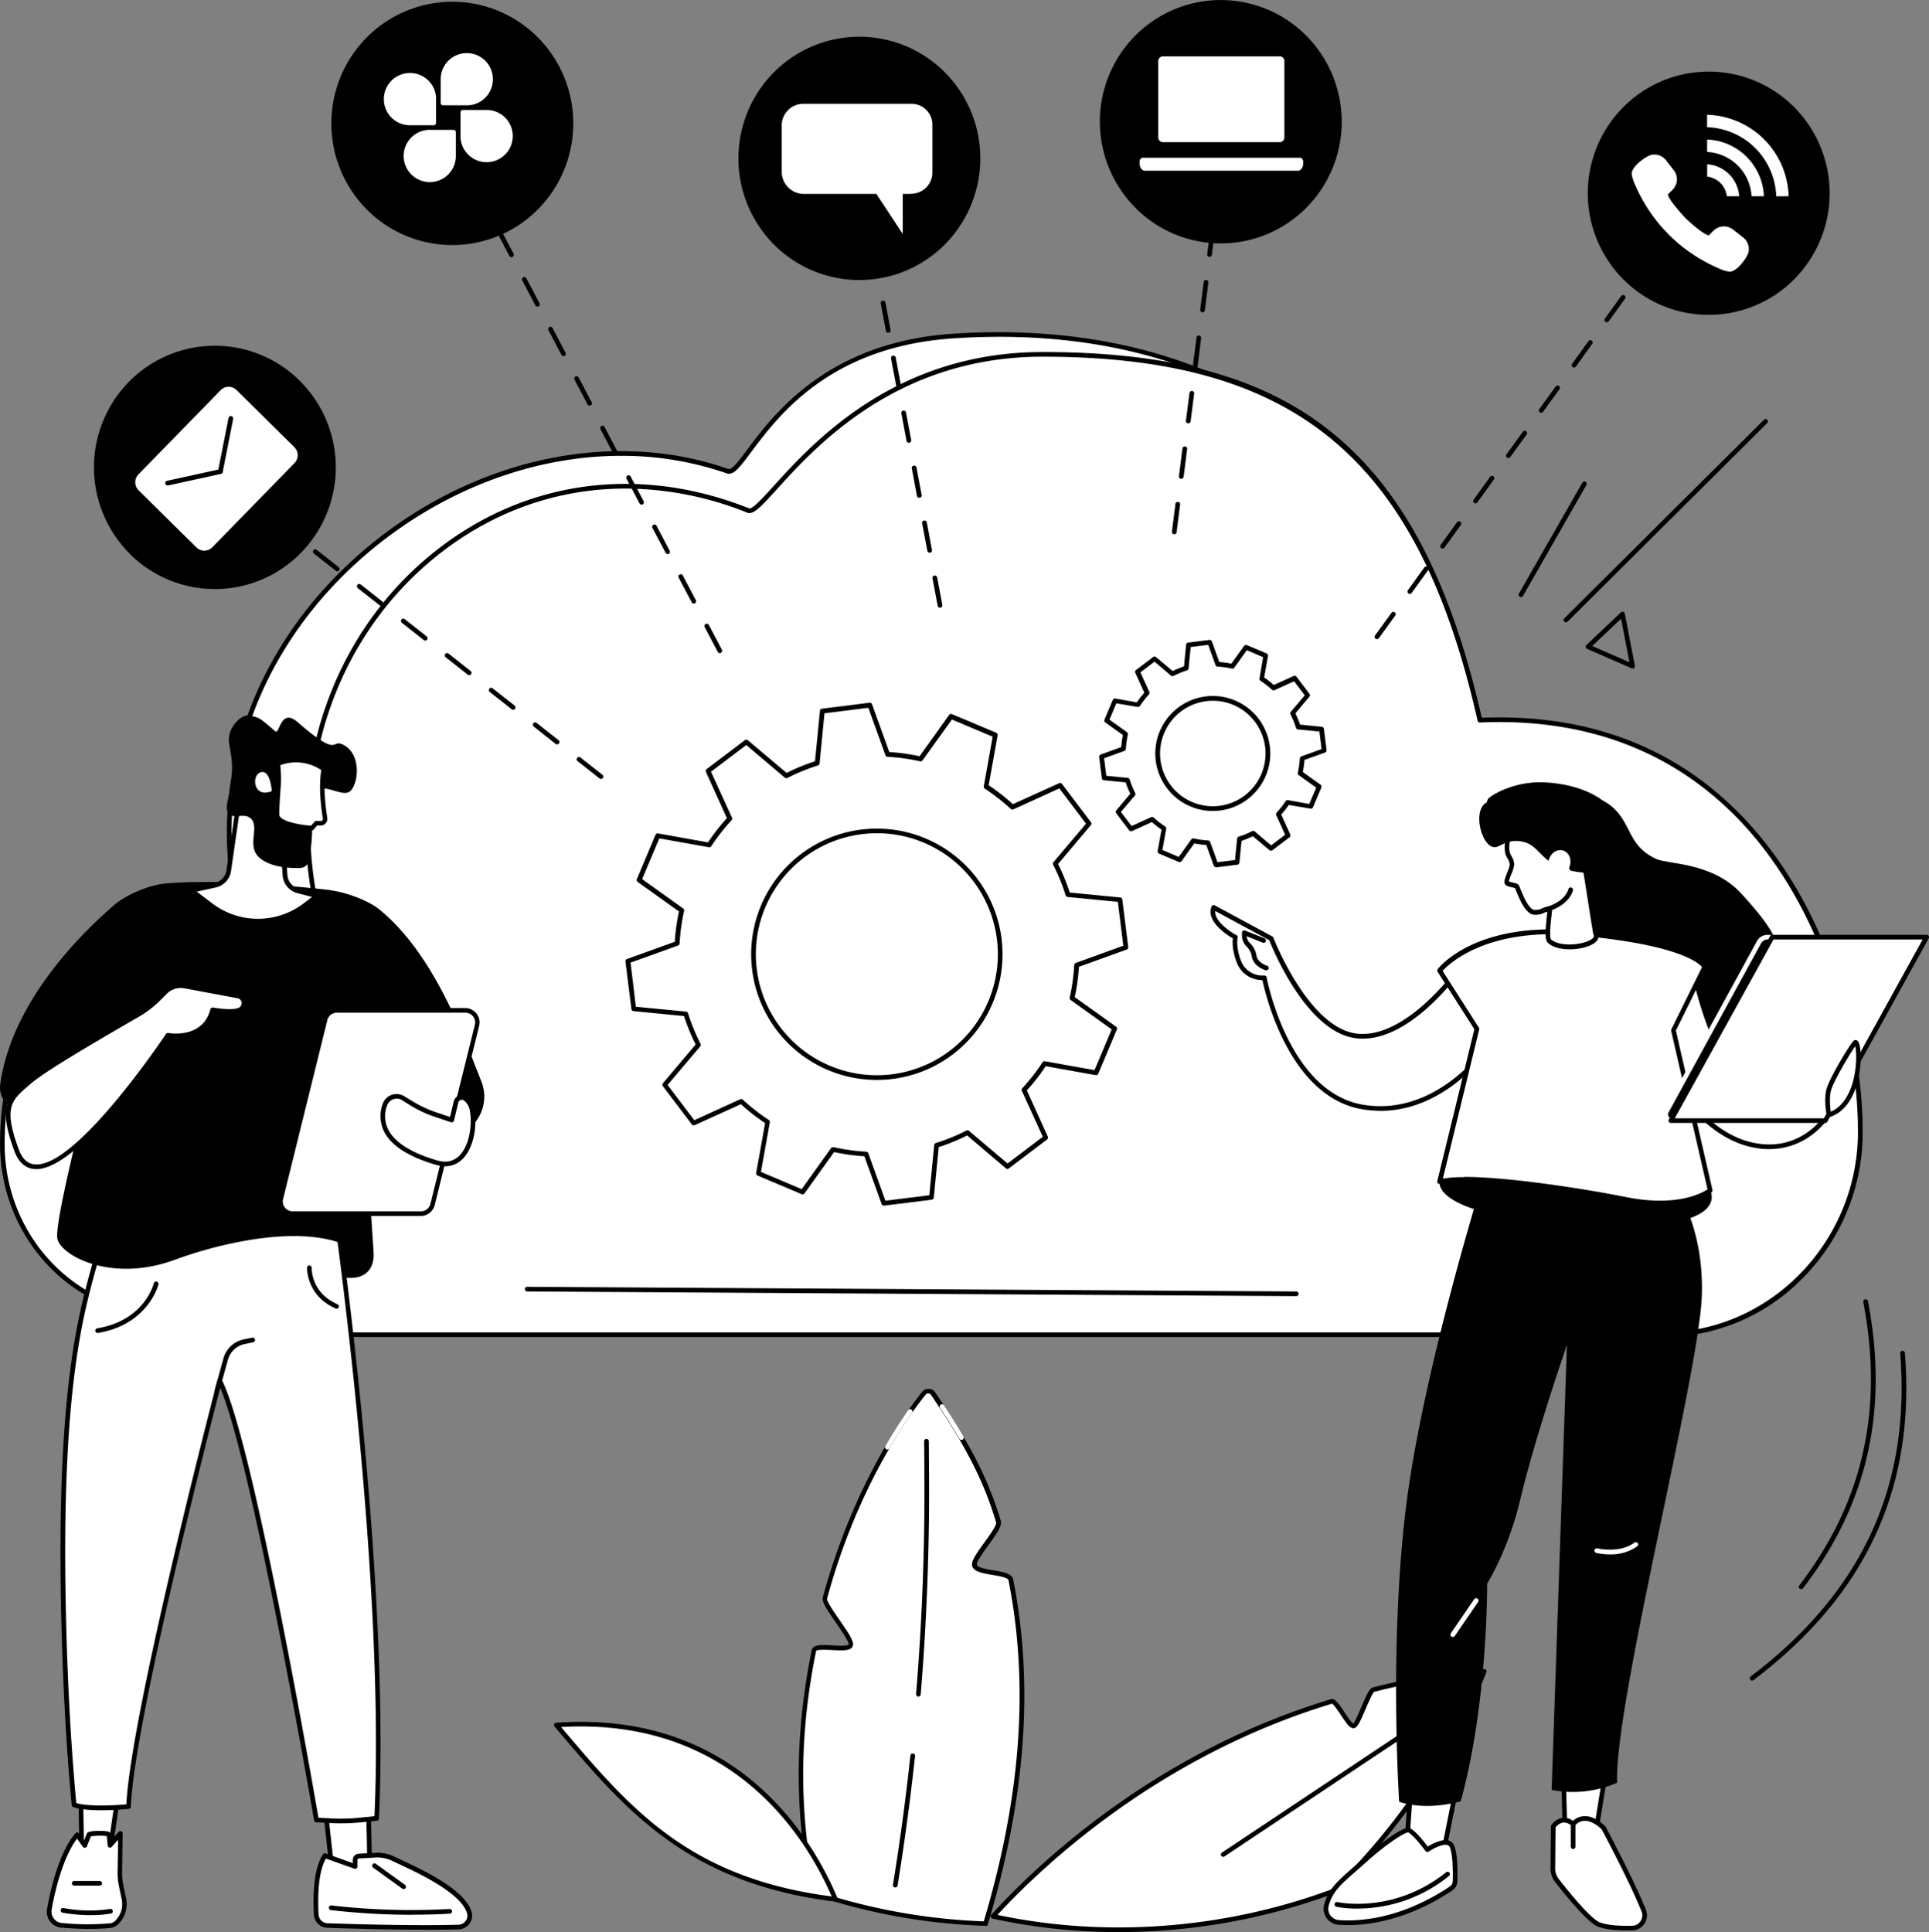 <svg xmlns="http://www.w3.org/2000/svg" xmlns:xlink="http://www.w3.org/1999/xlink" viewBox="0 0 827.72 829.08"><rect x="0" y="0" width="827.72" height="829.08" fill="#808080" stroke="none"/><defs><style>.cls-1{fill:none;}.cls-2{clip-path:url(#clip-path);}.cls-3{fill:#fff;}</style><clipPath id="clip-path" transform="translate(0 0)"><rect class="cls-1" width="827.72" height="829.08"/></clipPath></defs><g id="レイヤー_2" data-name="レイヤー 2"><g id="レイヤー_1-2" data-name="レイヤー 1"><g class="cls-2"><path class="cls-3" d="M780.18,474c0-62.86-26.64-156.46-155-150.77,7.23-79.61-63-189-216-179-73.85,4.82-89,60.8-97,58-103-36-231,61-212,178C43,386.29,1,429,1,490.6v.83c.27,40.29,31.75,72.68,70.17,72.68H693.82c46.42,0,85.14-38.46,86.33-87.13,0-1,0-2,0-3" transform="translate(0 0)"/><path d="M693.82,565.11H71.19c-39,0-70.9-33.05-71.17-73.67v-.84c0-59.9,39.76-104.5,99-111.29C90.87,326.44,112.6,272.6,157.32,235.1c45.75-38.35,105.23-51.33,155.22-33.86,1.51.53,4.6-3.6,8.17-8.38,11.17-15,34.43-46.14,88.44-49.67,36.73-2.4,70.56,1.95,100.58,12.93a184.28,184.28,0,0,1,69.38,44.38c33.07,33.92,50.66,79.31,47.2,121.64,48-1.91,85.75,10,112.24,35.3,37.09,35.49,42.63,88.23,42.63,116.52,0,1,0,2,0,3a91.28,91.28,0,0,1-26.49,62.5,85.44,85.44,0,0,1-60.84,25.61M266.55,195.6c-37.34,0-76,14.26-107.94,41C114.14,273.93,92.68,327.53,101.2,380a1,1,0,0,1-.19.77,1,1,0,0,1-.69.38C41.52,387.45,2,431.42,2,490.6v.82c.26,39.53,31.29,71.69,69.17,71.69H693.82c45.89,0,84.17-38.65,85.33-86.16,0-1,0-2,0-3,0-28-5.46-80.1-42-115.08-26.28-25.14-63.93-36.82-111.9-34.69a1,1,0,0,1-.77-.31,1,1,0,0,1-.27-.78C628,281,610.64,235.7,577.67,201.89c-28.31-29-80.51-62.45-168.39-56.7-53.09,3.47-75.13,33-87,48.86-4.86,6.51-7.53,10.1-10.43,9.08a137.32,137.32,0,0,0-45.33-7.53" transform="translate(0 0)"/><path class="cls-3" d="M798.25,484.9c0-61.24-37.57-181.41-163.22-175.87-27.28-120.75-84.94-157-187.58-157-85,0-118.68,70.07-126.4,67-107.84-42.87-207.84,54.13-185.93,166.69-56,5.94-99.76,55.32-99.76,115.37v.81c.26,39.25,31.09,70.81,68.7,70.81H713.69c45.46,0,83.37-37.47,84.53-84.89,0-1,0-2,0-3" transform="translate(0 0)"/><path d="M713.69,573.74H104.06c-38.17,0-69.44-32.21-69.7-71.81v-.81a119.56,119.56,0,0,1,29.11-78.63,110.36,110.36,0,0,1,70.46-37.62C123.45,329,142.69,273,184.32,238.51c38.79-32.17,88.77-39.6,137.1-20.38,1.36.54,5.87-4.42,10.63-9.67,16.91-18.63,52.09-57.4,115.4-57.4,54.75,0,93.73,10.62,122.67,33.42,31.23,24.6,52.12,63.86,65.7,123.52,43.14-1.72,79.34,11.12,107.61,38.18C762,363.92,777,388.08,786.83,416c7.9,22.42,12.42,47.52,12.42,68.86q0,1.49,0,3a88.71,88.71,0,0,1-26,60.91,83.85,83.85,0,0,1-59.58,25M268.43,209.65c-29.9,0-58.58,10.29-82.83,30.4-41.33,34.27-60.3,90-49.5,145.51a1,1,0,0,1-.18.78,1,1,0,0,1-.7.4c-56.36,6-98.86,55.15-98.86,114.38v.8c.25,38.5,30.62,69.82,67.7,69.82H713.69c44.93,0,82.4-37.64,83.53-83.92,0-1,0-1.94,0-2.92,0-42-17.06-100.79-55.2-137.28-28-26.83-64-39.48-107-37.59a1,1,0,0,1-1-.78c-25.4-112.39-77.72-156.19-186.61-156.19-62.42,0-97.2,38.32-113.91,56.74-6.8,7.48-10.21,11.24-12.86,10.19a141.27,141.27,0,0,0-52.25-10.34" transform="translate(0 0)"/><path class="cls-3" d="M432.28,500.52l16.4-12.42-9.29-20.45a85.52,85.52,0,0,0,8.82-11.3l22.08,4,8-18.95L460,428.28a86.71,86.71,0,0,0,2-14.18l21.13-7.62-2.55-20.41-22.33-2.18a84.68,84.68,0,0,0-5.43-13.27l14.49-17.17-12.42-16.4-20.45,9.29a84.61,84.61,0,0,0-11.3-8.81l4-22.09-18.95-8L395,325.72a86.71,86.71,0,0,0-14.18-2l-7.62-21.13-20.41,2.55-2.18,22.33a85.65,85.65,0,0,0-13.27,5.43l-17.17-14.49-16.4,12.42,9.29,20.45a85.25,85.25,0,0,0-8.81,11.3l-22.09-4-8,19,18.27,13.07a86.86,86.86,0,0,0-2,14.18l-21.13,7.63,2.55,20.41,22.33,2.18a85.54,85.54,0,0,0,5.43,13.26l-14.49,17.17,12.42,16.4,20.45-9.29a86.17,86.17,0,0,0,11.3,8.82l-4,22.08,19,8,13.07-18.27a86.86,86.86,0,0,0,14.18,2l7.63,21.13,20.41-2.55,2.18-22.33A85.49,85.49,0,0,0,415.11,486ZM334,441.45a53,53,0,1,1,74.18,10.25A53,53,0,0,1,334,441.45" transform="translate(0 0)"/><path d="M379.25,517.34a1,1,0,0,1-.94-.66l-7.4-20.51a88,88,0,0,1-13-1.8l-12.69,17.74a1,1,0,0,1-1.2.34l-18.95-8a1,1,0,0,1-.6-1.09l3.84-21.44a85.56,85.56,0,0,1-10.39-8.11l-19.85,9a1,1,0,0,1-1.21-.31l-12.42-16.4a1,1,0,0,1,0-1.24l14.06-16.67a87.18,87.18,0,0,1-5-12.19l-21.67-2.12a1,1,0,0,1-.9-.87l-2.55-20.41a1,1,0,0,1,.65-1.06l20.51-7.41a88,88,0,0,1,1.8-13l-17.74-12.69a1,1,0,0,1-.33-1.2l8-19a1,1,0,0,1,1.1-.6l21.43,3.84a86.57,86.57,0,0,1,8.11-10.39l-9-19.85a1,1,0,0,1,.31-1.21l16.4-12.42a1,1,0,0,1,1.24,0l16.67,14.06a85.56,85.56,0,0,1,12.19-5l2.12-21.67a1,1,0,0,1,.87-.9l20.41-2.55a1,1,0,0,1,1.07.65l7.4,20.51a88,88,0,0,1,13,1.8l12.69-17.73a1,1,0,0,1,1.2-.34l19,8a1,1,0,0,1,.59,1.1l-3.84,21.43a87.6,87.6,0,0,1,10.39,8.11l19.85-9a1,1,0,0,1,1.21.31l12.42,16.4a1,1,0,0,1,0,1.25L454,370.76A86.68,86.68,0,0,1,459,383l21.68,2.12a1,1,0,0,1,.89.87l2.55,20.41a1,1,0,0,1-.65,1.07l-20.51,7.4a88,88,0,0,1-1.8,13l17.74,12.69a1,1,0,0,1,.34,1.2l-8,19a1,1,0,0,1-1.09.59l-21.44-3.84a86.57,86.57,0,0,1-8.11,10.39l9,19.85a1,1,0,0,1-.31,1.21l-16.4,12.42a1,1,0,0,1-1.24,0L415,487.23a87.18,87.18,0,0,1-12.19,5l-2.12,21.68a1,1,0,0,1-.87.89l-20.41,2.55h-.13m-21.8-25.09.22,0a85.88,85.88,0,0,0,14,1.94,1,1,0,0,1,.89.66l7.35,20.38,18.83-2.35,2.1-21.54a1,1,0,0,1,.7-.86,83.62,83.62,0,0,0,13.11-5.36,1,1,0,0,1,1.1.13l16.55,14,15.13-11.45-9-19.73a1,1,0,0,1,.18-1.09,85.18,85.18,0,0,0,8.71-11.16,1,1,0,0,1,1-.44l21.3,3.81,7.37-17.48-17.62-12.61a1,1,0,0,1-.4-1,85.88,85.88,0,0,0,1.94-14,1,1,0,0,1,.66-.89L482,405.81,479.66,387l-21.54-2.1a1,1,0,0,1-.86-.7,83.8,83.8,0,0,0-5.36-13.11A1,1,0,0,1,452,370l14-16.55-11.45-15.13-19.73,9a1,1,0,0,1-1.09-.17,84.41,84.41,0,0,0-11.16-8.72,1,1,0,0,1-.44-1l3.81-21.3-17.48-7.37L395.85,326.3a1,1,0,0,1-1,.4,86,86,0,0,0-14-1.94,1,1,0,0,1-.89-.66l-7.35-20.38-18.83,2.36-2.1,21.53a1,1,0,0,1-.7.86,84.59,84.59,0,0,0-13.11,5.36,1,1,0,0,1-1.1-.13l-16.55-14-15.13,11.45,9,19.73a1,1,0,0,1-.17,1.09,85.07,85.07,0,0,0-8.72,11.16,1,1,0,0,1-1,.44l-21.3-3.81-7.37,17.48,17.62,12.61a1,1,0,0,1,.4,1,85.88,85.88,0,0,0-1.94,14,1,1,0,0,1-.66.89l-20.38,7.35L272.84,432l21.53,2.1a1,1,0,0,1,.86.7,83.62,83.62,0,0,0,5.36,13.11,1,1,0,0,1-.13,1.1l-14,16.56,11.45,15.12,19.73-9a1,1,0,0,1,1.09.18,85.84,85.84,0,0,0,11.16,8.71,1,1,0,0,1,.44,1l-3.81,21.3L344,510.29l12.61-17.62a1,1,0,0,1,.81-.42m18.86-28.84a53.92,53.92,0,1,1,32.5-10.92,53.86,53.86,0,0,1-32.5,10.92m-.13-105.85a51.92,51.92,0,1,0,41.48,20.56,51.71,51.71,0,0,0-41.48-20.56" transform="translate(0 0)"/><path class="cls-3" d="M545.44,364l7.32-5.55-4.15-9.13a38.57,38.57,0,0,0,3.94-5.05l9.86,1.77,3.57-8.47-8.16-5.84a37.51,37.51,0,0,0,.87-6.33l9.44-3.4L567,312.92l-10-1A38.25,38.25,0,0,0,554.6,306l6.47-7.67L555.52,291l-9.13,4.15a38.57,38.57,0,0,0-5-3.94l1.77-9.86-8.47-3.57L528.8,286a38.57,38.57,0,0,0-6.33-.88l-3.4-9.43L510,276.8l-1,10a38.25,38.25,0,0,0-5.93,2.42l-7.67-6.47-7.32,5.55,4.15,9.13a38.57,38.57,0,0,0-3.94,5.05l-9.86-1.77-3.57,8.47L483,315a37.51,37.51,0,0,0-.87,6.33l-9.44,3.4,1.14,9.12,10,1a38.25,38.25,0,0,0,2.42,5.93l-6.47,7.67,5.55,7.32,9.13-4.15a38.57,38.57,0,0,0,5.05,3.94l-1.77,9.86,8.47,3.57,5.84-8.16a37.51,37.51,0,0,0,6.33.87l3.4,9.44,9.12-1.14,1-10a38.25,38.25,0,0,0,5.93-2.42Zm-43.88-26.38a23.65,23.65,0,1,1,33.13,4.57,23.64,23.64,0,0,1-33.13-4.57" transform="translate(0 0)"/><path d="M521.75,372.1a1,1,0,0,1-.94-.66l-3.18-8.82a39.1,39.1,0,0,1-5.18-.71L507,369.53a1,1,0,0,1-1.2.34l-8.47-3.57a1,1,0,0,1-.59-1.09l1.65-9.22a38.33,38.33,0,0,1-4.13-3.23l-8.54,3.88a1,1,0,0,1-1.21-.31L479,349a1,1,0,0,1,0-1.25l6-7.16a39.63,39.63,0,0,1-2-4.86l-9.32-.91a1,1,0,0,1-.9-.87l-1.14-9.11a1,1,0,0,1,.66-1.07l8.82-3.18a39.1,39.1,0,0,1,.71-5.18L474.26,310a1,1,0,0,1-.34-1.2l3.57-8.47a1,1,0,0,1,1.09-.59l9.22,1.65a38.33,38.33,0,0,1,3.23-4.13l-3.88-8.54a1,1,0,0,1,.31-1.21l7.32-5.55a1,1,0,0,1,1.25,0l7.16,6a40.15,40.15,0,0,1,4.85-2l.91-9.32a1,1,0,0,1,.88-.9l9.11-1.14a1,1,0,0,1,1.07.66l3.18,8.82a39.33,39.33,0,0,1,5.18.71l5.46-7.62a1,1,0,0,1,1.2-.34l8.47,3.57a1,1,0,0,1,.59,1.09l-1.65,9.22a38.33,38.33,0,0,1,4.13,3.23l8.54-3.88a1,1,0,0,1,1.21.31l5.54,7.32a1,1,0,0,1,0,1.25l-6,7.16a40.15,40.15,0,0,1,2,4.85l9.32.92a1,1,0,0,1,.9.87l1.14,9.11a1,1,0,0,1-.66,1.07l-8.82,3.18a37.53,37.53,0,0,1-.72,5.18l7.63,5.46a1,1,0,0,1,.34,1.2l-3.57,8.47a1,1,0,0,1-1.09.59L553,345.41a38.33,38.33,0,0,1-3.23,4.13l3.88,8.54a1,1,0,0,1-.31,1.21L546,364.84a1,1,0,0,1-1.25,0l-7.16-6a39.63,39.63,0,0,1-4.86,2l-.91,9.32a1,1,0,0,1-.87.9l-9.11,1.14h-.13M512,359.79l.22,0a37.86,37.86,0,0,0,6.17.86,1,1,0,0,1,.89.65l3.13,8.69,7.53-.94.9-9.18a1,1,0,0,1,.7-.86,36.48,36.48,0,0,0,5.76-2.35,1,1,0,0,1,1.1.12l7.06,6,6-4.58-3.82-8.41a1,1,0,0,1,.18-1.09,38.65,38.65,0,0,0,3.83-4.91,1,1,0,0,1,1-.44L561.8,345l3-7-7.51-5.37a1,1,0,0,1-.4-1,37.86,37.86,0,0,0,.86-6.17,1,1,0,0,1,.65-.89l8.69-3.13-.94-7.53-9.18-.9a1,1,0,0,1-.86-.7,36.48,36.48,0,0,0-2.35-5.76,1,1,0,0,1,.12-1.1l6-7.06-4.58-6.05-8.41,3.82a1,1,0,0,1-1.09-.18,38.65,38.65,0,0,0-4.91-3.83,1,1,0,0,1-.44-1L542,282,535,279l-5.37,7.51a1,1,0,0,1-1,.4,37.86,37.86,0,0,0-6.17-.86,1,1,0,0,1-.89-.66l-3.13-8.68-7.53.94-.9,9.18a1,1,0,0,1-.7.85,37.51,37.51,0,0,0-5.76,2.36,1,1,0,0,1-1.1-.12l-7.06-6-6.05,4.58,3.82,8.41a1,1,0,0,1-.18,1.09,37.76,37.76,0,0,0-3.83,4.91,1,1,0,0,1-1,.44L479,301.81l-2.95,7,7.51,5.37a1,1,0,0,1,.4,1,37.86,37.86,0,0,0-.86,6.17,1,1,0,0,1-.66.89l-8.68,3.13.94,7.53,9.18.9a1,1,0,0,1,.85.7,37.51,37.51,0,0,0,2.36,5.76,1,1,0,0,1-.12,1.1l-6,7.06,4.58,6.05,8.41-3.82a1,1,0,0,1,1.09.18,36.92,36.92,0,0,0,4.91,3.83,1,1,0,0,1,.44,1l-1.62,9.08,7,3,5.37-7.51a1,1,0,0,1,.81-.42M520.46,348a26.2,26.2,0,0,1-3.42-.23,24.67,24.67,0,1,1,3.42.23m-.08-47.29a22.63,22.63,0,1,0,18.09,9,22.52,22.52,0,0,0-18.09-9" transform="translate(0 0)"/><path d="M556.21,556.19h0l-330-2a1,1,0,1,1,0-2l330,2a1,1,0,0,1,1,1,1,1,0,0,1-1,1" transform="translate(0 0)"/><path d="M671.93,267.05a1,1,0,0,1-.71-.29,1,1,0,0,1,0-1.42l85.69-85.22a1,1,0,1,1,1.41,1.42l-85.69,85.22a1,1,0,0,1-.71.29" transform="translate(0 0)"/><path d="M652.64,256.2a1,1,0,0,1-.49-.13,1,1,0,0,1-.38-1.37L679,207.07a1,1,0,0,1,1.73,1L653.51,255.7a1,1,0,0,1-.87.5" transform="translate(0 0)"/><path d="M700.53,286.87a.92.92,0,0,1-.4-.08L681,278.43a1,1,0,0,1-.58-.75,1,1,0,0,1,.3-.9l14.79-14a1,1,0,0,1,1-.23,1,1,0,0,1,.68.77l4.32,22.34a1,1,0,0,1-.36,1,1,1,0,0,1-.62.21M683.2,277.2l16,7-3.62-18.7Z" transform="translate(0 0)"/><polygon class="cls-3" points="51.84 761.62 47.13 794.68 35.08 794.73 34.51 762.21 51.84 761.62"/><path d="M35.08,795.72a1,1,0,0,1-1-1l-.57-32.51a1,1,0,0,1,1-1l17.32-.59a.94.94,0,0,1,.78.33,1,1,0,0,1,.24.81l-4.7,33.06a1,1,0,0,1-1,.86l-12.05,0Zm.45-32.54.53,30.54,10.2,0,4.42-31Z" transform="translate(0 0)"/><path class="cls-3" d="M47.53,826.28a110.86,110.86,0,0,1-21.17-.12,5.81,5.81,0,0,1-5.2-6.74c1.46-9,5.54-24.8,12-32.06l3.17,4.52,1.89-4.67c.3-.51,8.28-.84,8.45.11l.49,4.56,4.53-5.08-.25,16.68a25.35,25.35,0,0,0,.52,5.49l1.19,5.76a11,11,0,0,1-2.59,9.73,5.25,5.25,0,0,1-3,1.82" transform="translate(0 0)"/><path d="M38.38,827.72c-3.38,0-7.41-.15-12.11-.56a6.71,6.71,0,0,1-4.74-2.59,6.84,6.84,0,0,1-1.35-5.31c.38-2.36,4-23.28,12.2-32.57a1,1,0,0,1,.8-.33,1,1,0,0,1,.77.42l2.11,3,1.2-3a.91.91,0,0,1,.07-.14c.79-1.33,7.63-1,8.61-.78.41.08,1.52.28,1.69,1.23l.25,2.39,3-3.39a1,1,0,0,1,1.11-.27,1,1,0,0,1,.64,1l-.25,16.67a23.9,23.9,0,0,0,.5,5.27l1.19,5.77a12,12,0,0,1-2.84,10.62,6.25,6.25,0,0,1-3.62,2.13,87.06,87.06,0,0,1-9.26.44m9.15-1.44h0ZM33.06,789c-5.9,7.6-9.61,22.61-10.91,30.58a4.87,4.87,0,0,0,1,3.77,4.75,4.75,0,0,0,3.34,1.82,110,110,0,0,0,21,.12,4.34,4.34,0,0,0,2.37-1.51,10,10,0,0,0,2.34-8.85L51,809.17a26,26,0,0,1-.54-5.7l.21-14-2.75,3.08a1,1,0,0,1-1,.28,1,1,0,0,1-.69-.84l-.43-4.09A26.23,26.23,0,0,0,39,788l-1.73,4.28a1,1,0,0,1-.81.62,1,1,0,0,1-.94-.42Z" transform="translate(0 0)"/><path d="M38.92,821.83a70.57,70.57,0,0,1-12.06-1.07,1,1,0,0,1,.35-2,59.42,59.42,0,0,0,20,.4,1,1,0,0,1,1.18.79,1,1,0,0,1-.79,1.17,46.16,46.16,0,0,1-8.69.69" transform="translate(0 0)"/><path d="M42.77,809.15H31.84a1,1,0,0,1,0-2H42.77a1,1,0,0,1,0,2" transform="translate(0 0)"/><polygon class="cls-3" points="138.31 764.57 142.55 803.1 158.75 806.5 157.77 761.32 138.31 764.57"/><path d="M158.75,807.5a.69.69,0,0,1-.2,0l-16.21-3.39a1,1,0,0,1-.79-.87l-4.24-38.53a1,1,0,0,1,.83-1.09l19.46-3.26a1,1,0,0,1,.8.22,1,1,0,0,1,.37.75l1,45.17a1,1,0,0,1-1,1m-15.29-5.23,14.27,3-.94-42.77L139.4,765.4Z" transform="translate(0 0)"/><path class="cls-3" d="M135.69,821.47c-.35-6.75-.36-19.18,3.75-25.17l13,4.61v-2.77a1.62,1.62,0,0,1,1.45-1.67l7.23-.42a15.77,15.77,0,0,1,7.85,1.62c7.27,3.57,29.39,12.74,32.45,23.05a4.89,4.89,0,0,1-4.64,6.17c-7.28.21-24.78.43-56.18-.64a5,5,0,0,1-4.87-4.78" transform="translate(0 0)"/><path d="M182.22,828.06c-9.65,0-23.28-.18-41.69-.81a6,6,0,0,1-5.84-5.72c-.37-7-.34-19.58,3.92-25.8a1,1,0,0,1,1.16-.38l11.63,4.14v-1.35a2.62,2.62,0,0,1,2.39-2.67l7.23-.41a16.82,16.82,0,0,1,8.36,1.71c.86.43,1.94.93,3.17,1.51,9.43,4.42,27,12.65,29.79,22.15a5.62,5.62,0,0,1-.87,5,6.08,6.08,0,0,1-4.7,2.5c-3.12.09-7.89.17-14.55.17m-45.53-6.64a4,4,0,0,0,3.9,3.83c31.09,1.06,48.51.86,56.12.64a4.05,4.05,0,0,0,3.14-1.67,3.69,3.69,0,0,0,.58-3.22c-2.58-8.64-20.24-16.93-28.72-20.91-1.25-.58-2.34-1.09-3.22-1.52a14.86,14.86,0,0,0-7.35-1.52l-7.23.42a.63.63,0,0,0-.51.67v2.77a1,1,0,0,1-.42.82,1,1,0,0,1-.91.12l-12.22-4.35c-3.52,6-3.5,17.45-3.16,23.92" transform="translate(0 0)"/><path d="M177.21,821.66a308.73,308.73,0,0,1-35.2-2,1,1,0,0,1,.23-2,298.23,298.23,0,0,0,50.67,1.51,1,1,0,1,1,.15,2c-.11,0-6.2.45-15.85.45" transform="translate(0 0)"/><path d="M173.2,810.63a1,1,0,0,1-.59-.19l-12.48-9a1,1,0,1,1,1.17-1.63l12.48,9a1,1,0,0,1-.58,1.81" transform="translate(0 0)"/><path class="cls-3" d="M143.36,514.58s23.23,159.36,18.28,265.73l-7.24.73a79.22,79.22,0,0,1-11.73.29l-6.88-.35S108.09,619.4,94.25,592.57c0,0-37.62,143.69-39.07,182.62,0,0-16.72,1.68-23.38-.72C28.22,736.9,27.18,698,27,673.6c-.51-69.87,6.17-101.61,9.83-116.67,3.36-13.82,7-25.06,9.6-32.66l8.8-25.09Z" transform="translate(0 0)"/><path d="M146.59,782.42c-1.33,0-2.65,0-4-.09l-6.88-.35a1,1,0,0,1-.93-.83c-.27-1.57-26.34-153-40.29-185.64-5.15,19.92-37,144.27-38.34,179.71a1,1,0,0,1-.9,1c-.69.07-17,1.68-23.82-.77a1,1,0,0,1-.66-.84c-3.82-40.14-4.65-80.49-4.8-101-.48-66.46,5.39-98.55,9.86-116.91,2.68-11,5.92-22.06,9.63-32.75l8.79-25.1a1,1,0,0,1,1.12-.65l88.13,15.39a1,1,0,0,1,.82.84c.23,1.6,23.19,160.68,18.29,265.93a1,1,0,0,1-.9.95l-7.24.72c-2.62.26-5.27.39-7.91.39m-10-2.4,6.08.31A78.57,78.57,0,0,0,154.3,780l6.38-.64c4.57-101.43-16.53-252.24-18.2-264L55.89,500.31,47.38,524.6c-3.69,10.63-6.91,21.59-9.58,32.57-4.44,18.26-10.28,50.19-9.8,116.42.15,20.33,1,60.29,4.73,100.13,5.82,1.74,18.13.84,21.49.55,2-39.83,38.69-180.53,39.07-182a1,1,0,0,1,1.85-.2c13.4,26,39.15,174.27,41.5,187.91" transform="translate(0 0)"/><path d="M93,598.23l-.27,0A1,1,0,0,1,92,597l3.87-14.07a11.38,11.38,0,0,1,8.72-8.17l3.61-.75a1,1,0,1,1,.41,2l-3.62.74a9.41,9.41,0,0,0-7.19,6.75L93.91,597.5a1,1,0,0,1-1,.73" transform="translate(0 0)"/><path d="M41.89,572a1,1,0,0,1-1-.83,1,1,0,0,1,.82-1.15c20.12-3.36,24.11-18.66,24.26-19.31a1,1,0,0,1,2,.47c0,.17-4.42,17.23-25.88,20.81h-.17" transform="translate(0 0)"/><path d="M144.41,561.56a1.14,1.14,0,0,1-.4-.08C131.44,556,131.75,544.09,131.75,544a1,1,0,1,1,2,.08c0,.44-.22,10.69,11.06,15.59a1,1,0,0,1,.52,1.32,1,1,0,0,1-.92.6" transform="translate(0 0)"/><path d="M141.49,381.93c-15.37-1.73-48.17-4.84-70.73-2.77-6.81.62-16.64,4.78-21.82,9.25C33.68,401.57,4.9,430.57.09,465.36a9.85,9.85,0,0,0,7.63,10.95l26.6,5.9s-10.6,41.78-9.75,49,22.82,19.5,50.3,9.43c21.42-7.86,51.74-14.1,71-7.33.19.07,2,14.86,2.22,14.89,6.18.9,12.41-1.51,12.26-10.2l-2.93-45.12,35.24-4.65,3.15-1.05a17.51,17.51,0,0,0,10.78-23c-8.28-21.08-20.77-55.19-43.91-74-4.95-4-14.84-7.46-21.18-8.18" transform="translate(0 0)"/><path class="cls-3" d="M125.47,520.79h55.07a5.2,5.2,0,0,0,5.05-3.95L204.65,440a5.21,5.21,0,0,0-5.05-6.46H144.52a5.21,5.21,0,0,0-5.05,3.95l-19,76.83a5.2,5.2,0,0,0,5,6.46" transform="translate(0 0)"/><path d="M180.54,521.79H125.47a6.2,6.2,0,0,1-6-7.7l19-76.83a6.19,6.19,0,0,1,6-4.71H199.6a6.2,6.2,0,0,1,6,7.7l-19.05,76.83a6.21,6.21,0,0,1-6,4.71m-36-87.24a4.2,4.2,0,0,0-4.08,3.19l-19,76.83a4.21,4.21,0,0,0,4.08,5.22h55.07a4.19,4.19,0,0,0,4.08-3.2l19.06-76.83a4.2,4.2,0,0,0-4.08-5.21Z" transform="translate(0 0)"/><path class="cls-3" d="M195.69,472.82l-1.85,7.75-6.65-2.22a52.07,52.07,0,0,1-10.5-4.85l-3.82-2.32a5.24,5.24,0,0,0-7.66,2.77c-2.36,6.68-1.9,17.88,22.09,24.92,13.23,3.88,17-13.08,15.31-22.5a7.88,7.88,0,0,0-2.84-4.92,2.56,2.56,0,0,0-4.08,1.37" transform="translate(0 0)"/><path d="M191,500.43a13.77,13.77,0,0,1-4-.61c-11.62-3.4-19.07-8.18-22.15-14.18a14.94,14.94,0,0,1-.6-12,6.25,6.25,0,0,1,9.13-3.29l3.82,2.31a50.57,50.57,0,0,0,10.29,4.76l5.62,1.88,1.6-6.7h0a3.56,3.56,0,0,1,5.68-1.9,8.88,8.88,0,0,1,3.19,5.52c1.26,6.9-.25,16.78-5.52,21.52a10.36,10.36,0,0,1-7.11,2.72m-20.8-29a4.09,4.09,0,0,0-1.42.25,4.24,4.24,0,0,0-2.59,2.61,12.79,12.79,0,0,0,.49,10.45c2.82,5.49,9.86,9.93,20.94,13.18,3.64,1.07,6.72.5,9.15-1.68,4.56-4.1,6.07-13.23,4.89-19.68a6.9,6.9,0,0,0-2.47-4.32,1.53,1.53,0,0,0-1.47-.26,1.55,1.55,0,0,0-1,1.09l-1.85,7.74a1,1,0,0,1-1.28.72l-6.66-2.22a52.48,52.48,0,0,1-10.7-4.95L172.35,472a4.2,4.2,0,0,0-2.19-.62" transform="translate(0 0)"/><path class="cls-3" d="M68.33,428.34A42.27,42.27,0,0,1,59,435.53c-11.56,6.58-39.18,22.52-46,28.39C4.21,471.4,0,474.19,7.05,493.43,18.52,524.8,72,444.28,72,444.28s15.71,2.85,19.24-10.92c0,0,8.18,1.54,11.59.06a3.2,3.2,0,0,0-1-6.06l-22.59-4.21a9.52,9.52,0,0,0-8.5,2.72Z" transform="translate(0 0)"/><path d="M15.56,501.68a10.42,10.42,0,0,1-1.13-.06c-3.78-.45-6.58-3.09-8.32-7.84-7.06-19.32-2.89-22.88,5.43-30l.77-.66c6.93-5.92,34.62-21.9,46.21-28.5a41.29,41.29,0,0,0,9.09-7L70,425.17a10.55,10.55,0,0,1,9.4-3l22.6,4.22a4,4,0,0,1,3.58,3.53,4.19,4.19,0,0,1-2.38,4.43c-3,1.29-9,.52-11.28.16-3.66,11.9-16.4,11.21-19.46,10.86-4.09,6.08-38.4,56.32-56.92,56.32M69,429a43.36,43.36,0,0,1-9.53,7.36C48,443,20.41,458.87,13.61,464.69l-.78.66C4.75,472.23,1.41,475.08,8,493.09c1.48,4.05,3.66,6.19,6.68,6.54a7.66,7.66,0,0,0,1,.06c18.14,0,55.14-55.39,55.52-56a1,1,0,0,1,1-.43c.6.11,14.84,2.5,18.09-10.19a1,1,0,0,1,1.15-.73c2.19.41,8.45,1.23,11,.12a2.19,2.19,0,0,0,1.2-2.32,2.09,2.09,0,0,0-1.93-1.83l-22.63-4.22a8.52,8.52,0,0,0-7.61,2.44Z" transform="translate(0 0)"/><path class="cls-3" d="M120.68,352.39l1.69,23.52a7.5,7.5,0,0,0,5.56,6.36l8.26,2.15-5.36,4.08a33.26,33.26,0,0,1-40.25,0L82.1,382.1l10.26-2.29a7.5,7.5,0,0,0,5.75-6l4.54-31.13Z" transform="translate(0 0)"/><path d="M110.68,396.27A34.22,34.22,0,0,1,90,389.34l-8.49-6.44a1,1,0,0,1-.37-1,1,1,0,0,1,.76-.76l10.26-2.29a6.51,6.51,0,0,0,5-5.2l4.53-31.09a1,1,0,0,1,1.46-.74l18,9.7a1,1,0,0,1,.52.81l1.69,23.52a6.47,6.47,0,0,0,4.82,5.46l8.26,2.15a1,1,0,0,1,.36,1.77l-5.37,4.08a34.19,34.19,0,0,1-20.75,7M84.42,382.61l6.76,5.13a32.36,32.36,0,0,0,39,0l3.73-2.84-6.28-1.63a8.48,8.48,0,0,1-6.3-7.21l-1.65-23-16.29-8.76L99.1,374a8.5,8.5,0,0,1-6.52,6.83Z" transform="translate(0 0)"/><path d="M147.4,319.65c-5.65-3-1.1,6.33-19.7-9.77-7.41-6.41-7.67,5.56-9.6,3.9-7.11-6.12-6.86-5.92-11.35-6.7-3-.52-6.94,3.58-8.13,7.46-1.55,5.12,1.85,8.19.69,20-.82,8.29-3.42,12.36-1,14.71s6.35-.53,9.18,1.87c3.66,3.11-.52,10,2.19,14.91,1.7,3.09,7.31,6.73,19.1,6.44a4,4,0,0,0,3.84-3.34c.4-2.43.89-5.49,1.11-8.46,1.06-14.14-2-18.84,1-21.26,4.6-3.7,12.4,3.19,15.72-.06s4.73-15.58-3-19.68" transform="translate(0 0)"/><path class="cls-3" d="M119.27,327.58l.24,3.86a40,40,0,0,1-.05,5.47c-.26,3.41-.67,9.28-.65,12.58,0,4.86,15,5.8,15,5.8l1.9-2.11,1.76.07a2,2,0,0,0,1-.2,1.9,1.9,0,0,0,1-2c-.71-4.29-2-13.75-.58-21.11a20.53,20.53,0,0,0-19.65-2.37" transform="translate(0 0)"/><path d="M133.84,356.29h-.07c-2.66-.17-15.93-1.28-16-6.79,0-3.37.4-9.39.65-12.67a39.51,39.51,0,0,0,.05-5.33l-.24-3.86a1,1,0,0,1,.64-1,21.37,21.37,0,0,1,20.64,2.52,1,1,0,0,1,.35,1c-1.37,7.32-.05,17,.58,20.77a2.89,2.89,0,0,1-1.53,3,3,3,0,0,1-1.49.31l-1.29-.06L134.58,356a1,1,0,0,1-.74.33m-13.53-28,.19,3.12a40.25,40.25,0,0,1,0,5.6c-.26,3.26-.67,9.21-.65,12.51,0,2.62,7.81,4.34,13.61,4.77l1.58-1.75a1,1,0,0,1,.78-.33l1.76.07a.92.92,0,0,0,.49-.09.9.9,0,0,0,.48-.94c-.78-4.72-1.89-13.59-.68-20.83a19.43,19.43,0,0,0-17.52-2.13" transform="translate(0 0)"/><path class="cls-3" d="M116.64,339.49s-.56-9.29-4.72-8.12-3.3,11.38,4.72,8.12" transform="translate(0 0)"/><path d="M590.85,274.26a1,1,0,0,1-.81-1.59l7.05-9.71a1,1,0,0,1,1.39-.22,1,1,0,0,1,.23,1.39l-7.05,9.72a1,1,0,0,1-.81.41m14.09-19.42a1,1,0,0,1-.8-1.59l7-9.71a1,1,0,0,1,1.4-.23,1,1,0,0,1,.22,1.4l-7,9.71a1,1,0,0,1-.81.42M619,235.41a1,1,0,0,1-.81-1.59l7-9.71a1,1,0,1,1,1.62,1.18l-7,9.71a1,1,0,0,1-.81.41M633.14,216a1.06,1.06,0,0,1-.59-.19,1,1,0,0,1-.22-1.4l7-9.71a1,1,0,1,1,1.61,1.17l-7,9.71a1,1,0,0,1-.81.42m14.09-19.43a1,1,0,0,1-.58-.19,1,1,0,0,1-.23-1.4l7.05-9.71a1,1,0,0,1,1.62,1.18L648,196.15a1,1,0,0,1-.81.41m14.1-19.42a1.06,1.06,0,0,1-.59-.19,1,1,0,0,1-.22-1.4l7.05-9.71a1,1,0,0,1,1.39-.23,1,1,0,0,1,.23,1.4l-7.05,9.71a1,1,0,0,1-.81.42m14.09-19.43a1,1,0,0,1-.58-.19,1,1,0,0,1-.23-1.39l7-9.72a1,1,0,0,1,1.4-.22,1,1,0,0,1,.22,1.4l-7,9.71a1,1,0,0,1-.81.41m14.1-19.42a1,1,0,0,1-.81-1.59l7-9.71a1,1,0,0,1,1.39-.22,1,1,0,0,1,.23,1.39l-7,9.72a1,1,0,0,1-.81.41m14.09-19.43a1,1,0,0,1-.8-1.58l7-9.72a1,1,0,0,1,1.4-.22,1,1,0,0,1,.22,1.4l-7.05,9.71a1,1,0,0,1-.81.41" transform="translate(0 0)"/><path d="M503.86,229.26h-.13a1,1,0,0,1-.87-1.11l1.52-11.91a1,1,0,0,1,2,.25l-1.51,11.91a1,1,0,0,1-1,.87m3-23.81h-.13a1,1,0,0,1-.87-1.12l1.52-11.91a1,1,0,0,1,2,.26l-1.51,11.9a1,1,0,0,1-1,.87m3-23.8h-.13a1,1,0,0,1-.87-1.12l1.52-11.9a1,1,0,1,1,2,.25l-1.51,11.9a1,1,0,0,1-1,.88m3-23.81h-.13a1,1,0,0,1-.87-1.12l1.52-11.9a1,1,0,0,1,1.12-.87,1,1,0,0,1,.86,1.12L513.94,157a1,1,0,0,1-1,.88M516,134h-.13a1,1,0,0,1-.87-1.12L516.5,121a1,1,0,1,1,2,.25L517,133.16a1,1,0,0,1-1,.87m3-23.81h-.13a1,1,0,0,1-.86-1.11l1.51-11.91a1,1,0,0,1,2,.26L520,109.35a1,1,0,0,1-1,.87" transform="translate(0 0)"/><path d="M403.36,260.76a1,1,0,0,1-1-.81l-2.23-11.8a1,1,0,0,1,2-.37l2.22,11.8a1,1,0,0,1-.79,1.16.65.65,0,0,1-.19,0m-4.45-23.58a1,1,0,0,1-1-.82l-2.22-11.79a1,1,0,1,1,2-.37L399.9,236a1,1,0,0,1-.8,1.17l-.19,0m-4.45-23.59a1,1,0,0,1-1-.81L391.26,201a1,1,0,0,1,2-.38l2.23,11.8a1,1,0,0,1-.8,1.16.58.58,0,0,1-.19,0M390,190a1,1,0,0,1-1-.82l-2.23-11.79a1,1,0,1,1,2-.37L391,188.82a1,1,0,0,1-.8,1.17l-.18,0m-4.45-23.59a1,1,0,0,1-1-.81l-2.22-11.79a1,1,0,1,1,2-.37l2.22,11.79a1,1,0,0,1-.79,1.17h-.19m-4.45-23.58a1,1,0,0,1-1-.82l-2.22-11.79a1,1,0,1,1,2-.37l2.23,11.79a1,1,0,0,1-.8,1.17l-.19,0m-4.44-23.59a1,1,0,0,1-1-.81l-2.22-11.79a1,1,0,0,1,2-.37l2.22,11.79a1,1,0,0,1-.8,1.17h-.18" transform="translate(0 0)"/><path d="M308.86,280.26a1,1,0,0,1-.88-.53l-5.59-10.62a1,1,0,0,1,1.77-.94l5.59,10.62a1,1,0,0,1-.89,1.47M297.69,259a1,1,0,0,1-.89-.53l-5.59-10.62a1,1,0,0,1,1.77-.93l5.59,10.62a1,1,0,0,1-.42,1.35,1.11,1.11,0,0,1-.46.11m-11.18-21.24a1,1,0,0,1-.89-.53L280,226.63a1,1,0,1,1,1.76-.93l5.59,10.62a1,1,0,0,1-.42,1.35.92.92,0,0,1-.46.11m-11.18-21.23a1,1,0,0,1-.88-.54l-5.59-10.62a1,1,0,0,1,1.77-.93l5.58,10.62a1,1,0,0,1-.88,1.47m-11.18-21.24a1,1,0,0,1-.88-.54l-5.59-10.62a1,1,0,1,1,1.77-.93L265,193.84a1,1,0,0,1-.89,1.47M253,174.07a1,1,0,0,1-.89-.54l-5.59-10.61a1,1,0,0,1,1.77-.94l5.59,10.62a1,1,0,0,1-.88,1.47M241.8,152.83a1,1,0,0,1-.89-.53l-5.59-10.62a1,1,0,0,1,1.77-.93l5.59,10.62a1,1,0,0,1-.42,1.35,1.07,1.07,0,0,1-.46.11m-11.18-21.24a1,1,0,0,1-.89-.53l-5.58-10.62a1,1,0,1,1,1.76-.93l5.59,10.62a1,1,0,0,1-.42,1.35.92.92,0,0,1-.46.11m-11.18-21.23a1,1,0,0,1-.88-.54L213,99.2a1,1,0,1,1,1.77-.93l5.59,10.62a1,1,0,0,1-.89,1.47M208.26,89.12a1,1,0,0,1-.88-.54L203,80.24a1,1,0,1,1,1.76-.94l4.4,8.35a1,1,0,0,1-.89,1.47" transform="translate(0 0)"/><path d="M257.87,334.26a1,1,0,0,1-.62-.22l-9.43-7.42a1,1,0,1,1,1.24-1.57l9.43,7.42a1,1,0,0,1,.16,1.41,1,1,0,0,1-.78.38M239,319.41a1,1,0,0,1-.62-.21L229,311.77a1,1,0,0,1-.17-1.4,1,1,0,0,1,1.41-.17l9.43,7.43a1,1,0,0,1,.17,1.4,1,1,0,0,1-.79.38m-18.86-14.84a1,1,0,0,1-.62-.22l-9.43-7.42a1,1,0,0,1-.16-1.41,1,1,0,0,1,1.4-.16l9.43,7.42a1,1,0,0,1,.17,1.4,1,1,0,0,1-.79.39m-18.86-14.85a1,1,0,0,1-.61-.21l-9.43-7.43a1,1,0,1,1,1.23-1.57l9.43,7.42a1,1,0,0,1-.62,1.79m-18.85-14.85a1,1,0,0,1-.62-.21l-9.43-7.42a1,1,0,1,1,1.24-1.57l9.42,7.42a1,1,0,0,1-.61,1.78M163.58,260a1,1,0,0,1-.62-.21l-9.43-7.43a1,1,0,1,1,1.24-1.57l9.43,7.42a1,1,0,0,1,.16,1.41,1,1,0,0,1-.78.38m-18.86-14.85a1,1,0,0,1-.62-.21l-9.43-7.42a1,1,0,0,1-.16-1.41,1,1,0,0,1,1.4-.16l9.43,7.42a1,1,0,0,1-.62,1.78m-18.86-14.84a1,1,0,0,1-.62-.22l-9-7.07a1,1,0,0,1-.17-1.41,1,1,0,0,1,1.4-.16l9,7.07a1,1,0,0,1-.62,1.79" transform="translate(0 0)"/><path d="M55.83,237.76A52.41,52.41,0,0,1,55.16,164a51.68,51.68,0,0,1,73.39-.68,52.41,52.41,0,0,1,.68,73.82,51.7,51.7,0,0,1-73.4.67" transform="translate(0 0)"/><path class="cls-3" d="M126.36,198.73,91.1,234.84a4.8,4.8,0,0,1-6.82.06l-24.8-24.48a4.88,4.88,0,0,1-.06-6.87l35.25-36.11a4.81,4.81,0,0,1,6.83-.06l24.79,24.48a4.88,4.88,0,0,1,.07,6.87" transform="translate(0 0)"/><path d="M72,208.29a1,1,0,0,1-.21-2l22.5-4.92a1,1,0,1,1,.43,2l-22.5,4.93-.22,0" transform="translate(0 0)"/><path d="M94.55,203.27l-.2,0a1,1,0,0,1-.78-1.17l4.48-22.72a1,1,0,1,1,2,.38l-4.48,22.72a1,1,0,0,1-1,.81" transform="translate(0 0)"/><path d="M157.72,90.21a52.42,52.42,0,0,1-.67-73.82,51.69,51.69,0,0,1,73.39-.68,52.41,52.41,0,0,1,.68,73.82,51.7,51.7,0,0,1-73.4.68" transform="translate(0 0)"/><path class="cls-3" d="M208.23,26.07a11.2,11.2,0,0,0-19.12,7.49V44.18a1,1,0,0,0,1,1h9.7a11.05,11.05,0,0,0,8.42-3.26,11.24,11.24,0,0,0,0-15.85" transform="translate(0 0)"/><path class="cls-3" d="M168,34.61a11.21,11.21,0,0,0,7.49,19.13h10.62a1,1,0,0,0,1-1V43a11.07,11.07,0,0,0-3.26-8.42,11.24,11.24,0,0,0-15.85,0" transform="translate(0 0)"/><path class="cls-3" d="M176.49,74.85a11.2,11.2,0,0,0,19.12-7.49V56.73a1,1,0,0,0-1-1h-9.7A11.1,11.1,0,0,0,176.49,59a11.22,11.22,0,0,0,0,15.85" transform="translate(0 0)"/><path class="cls-3" d="M216.73,66.31a11.2,11.2,0,0,0-7.49-19.12H198.61a1,1,0,0,0-1,1v9.7a11.08,11.08,0,0,0,3.27,8.42,11.22,11.22,0,0,0,15.85,0" transform="translate(0 0)"/><path d="M696.84,120.17a52.41,52.41,0,0,1-.67-73.82,51.69,51.69,0,0,1,73.39-.68,52.41,52.41,0,0,1,.67,73.82,51.69,51.69,0,0,1-73.39.68" transform="translate(0 0)"/><path d="M487.48,89.44a52.4,52.4,0,0,1-.68-73.81A51.69,51.69,0,0,1,560.2,15a52.42,52.42,0,0,1,.67,73.82,51.68,51.68,0,0,1-73.39.67" transform="translate(0 0)"/><path class="cls-3" d="M549.13,24.19H499a2,2,0,0,0-2,1.92v33A2,2,0,0,0,499,61h50.13a2,2,0,0,0,2-1.92v-33a2,2,0,0,0-2-1.92" transform="translate(0 0)"/><path class="cls-3" d="M557.91,67.7H490.25c-.7,0-1.27.84-1.27,1.86V70c0,1.79,1,3.25,2.23,3.25H557c1.23,0,2.22-1.46,2.22-3.25v-.44c0-1-.57-1.86-1.27-1.86" transform="translate(0 0)"/><path d="M332.39,105.22a52.41,52.41,0,0,1-.68-73.82,51.7,51.7,0,0,1,73.4-.68,52.42,52.42,0,0,1,.67,73.82,51.69,51.69,0,0,1-73.39.68" transform="translate(0 0)"/><path class="cls-3" d="M344.78,44.54h46.36a8.94,8.94,0,0,1,8.95,9.15V73.8a9.08,9.08,0,0,1-9,9.31l0,.1h-3.73v17.17L376.06,83.21H344.78a9.48,9.48,0,0,1-9.33-9.41V53.69a9.26,9.26,0,0,1,9.33-9.15" transform="translate(0 0)"/><path d="M751.8,721.19a1,1,0,0,1-.79-.39,1,1,0,0,1,.19-1.4c47.71-36.14,68.7-81.5,64.17-138.67a1,1,0,0,1,2-.15c4.59,57.9-16.65,103.83-65,140.41a1,1,0,0,1-.61.2" transform="translate(0 0)"/><path d="M772.86,681.92a1,1,0,0,1-.61-.21,1,1,0,0,1-.18-1.4c27.3-35.61,36.28-75.37,27.47-121.55a1,1,0,1,1,2-.37c8.93,46.77-.18,87.05-27.85,123.14a1,1,0,0,1-.79.39" transform="translate(0 0)"/><path class="cls-3" d="M433.8,677.82c-.73-3.72-14.68-2.47-15.6-6.19-.83-3.4,11.27-15.39,10.27-18.78-6-20.23-15.22-35.9-28-54.88a2.49,2.49,0,0,0-4-.18c-7,8.66-29.18,39-42.45,87.85-.81,3,11.84,17.06,11.1,20.15S350,705,349.3,708.2c-6.38,31.43-8.15,64.93-.44,103.8a260.63,260.63,0,0,0,74.08,13.41c12.7-42.37,21.6-93.07,10.86-147.59" transform="translate(0 0)"/><path d="M422.94,826.41h0A260.06,260.06,0,0,1,348.54,813a1,1,0,0,1-.67-.75c-7-35.21-6.84-68.32.45-104.2.5-2.48,4.44-2.27,9-2,2.1.11,6.47.34,6.83-.4.25-1.13-3.31-6.26-5.43-9.32-3.84-5.53-6.16-9-5.66-10.87,13.37-49.24,36-80,42.63-88.21a3.5,3.5,0,0,1,5.62.25c13.34,19.83,22.22,35.22,28.12,55.16.6,2-1.61,5.28-5.32,10.39-2.09,2.87-5.24,7.2-4.94,8.43s4.2,1.87,7,2.34c4.15.7,8.07,1.35,8.57,3.9,8.94,45.39,5.38,93.82-10.88,148.07a1,1,0,0,1-1,.71m-73.22-15.17a258.55,258.55,0,0,0,72.49,13.15c16-53.63,19.44-101.52,10.61-146.38-.24-1.18-4.27-1.86-6.94-2.3-4.13-.7-8-1.35-8.65-3.84-.5-2,1.67-5.15,5.26-10.09,2.14-2.95,5.39-7.4,5-8.64-5.83-19.7-14.63-34.94-27.86-54.61a1.52,1.52,0,0,0-1.18-.67,1.47,1.47,0,0,0-1.22.56c-6.56,8.16-29,38.61-42.26,87.48-.23,1.12,3.14,6,5.37,9.2,3.85,5.55,6.18,9,5.73,10.92-.56,2.37-4.41,2.17-8.87,1.94-1.86-.1-6.78-.35-6.94.44-7.19,35.42-7.37,68.11-.56,102.84" transform="translate(0 0)"/><path class="cls-3" d="M380.78,622a1,1,0,0,1-.5-.13,1,1,0,0,1-.36-1.37c3.15-5.42,6.44-10.58,9.77-15.33a1,1,0,1,1,1.64,1.14c-3.3,4.71-6.56,9.82-9.69,15.2a1,1,0,0,1-.86.49" transform="translate(0 0)"/><path class="cls-3" d="M412.54,617.9a1,1,0,0,1-.87-.49c-2.36-4-5.07-8.37-8.29-13.27a1,1,0,0,1,.29-1.38,1,1,0,0,1,1.39.29c3.23,4.92,6,9.29,8.34,13.35a1,1,0,0,1-.86,1.5" transform="translate(0 0)"/><path d="M384.12,809.93H384a1,1,0,0,1-.83-1.15c3-18.33,5.49-37,7.48-55.43a1,1,0,1,1,2,.21c-2,18.49-4.52,37.18-7.49,55.54a1,1,0,0,1-1,.84" transform="translate(0 0)"/><path d="M394.13,728H394a1,1,0,0,1-.91-1.08c2.58-31.19,3.78-62.86,3.56-94.14l-.1-14.34a1,1,0,0,1,1-1h0a1,1,0,0,1,1,1l.1,14.33c.22,31.34-1,63.08-3.57,94.33a1,1,0,0,1-1,.91" transform="translate(0 0)"/><path class="cls-3" d="M238.69,740.22c29.63,34.88,55.52,67,119.8,74.79-10.42-25-42.37-80.3-119.8-74.79" transform="translate(0 0)"/><path d="M358.49,816h-.12c-63.21-7.69-90-39.3-118.43-72.77l-2-2.37a1,1,0,0,1-.16-1,1,1,0,0,1,.85-.61c78.36-5.57,110.58,50.87,120.79,75.4a1,1,0,0,1-.92,1.39M240.74,741.09l.72.85c29.09,34.28,54.25,63.93,115.43,71.86-10.66-24.67-42.15-77-116.15-72.71" transform="translate(0 0)"/><path class="cls-3" d="M572.43,811.44c45.14-43.53,64.47-94.22,64.47-94.22a274.7,274.7,0,0,0-47.52,7.84c-2,.51-6.48,15-8.45,15.54-2.21.62-7.37-11.15-9.55-10.49-75.68,22.83-125.61,70.57-145.25,92.21,47.9,10.53,99.43,6.64,146.3-10.88" transform="translate(0 0)"/><path d="M480,829.08a251.87,251.87,0,0,1-54.13-5.79,1,1,0,0,1-.52-1.64c18.24-20.1,68.95-69.35,145.71-92.5,1.71-.52,3.27,1.69,5.87,5.63,1.11,1.68,2.95,4.45,3.75,4.82.68-.6,2.36-4.5,3.47-7.1,2.46-5.7,3.59-8.06,4.94-8.4a273.69,273.69,0,0,1,47.69-7.88,1,1,0,0,1,.88.4,1,1,0,0,1,.13,1c-.19.5-19.92,51.4-64.7,94.58a1,1,0,0,1-.35.21A266,266,0,0,1,480,829.08m-52-7.37c46.87,9.95,97.87,6,143.85-11.14C612,771.85,631.78,727,635.36,718.34A273.15,273.15,0,0,0,589.62,726c-.66.45-2.42,4.55-3.59,7.26-2.41,5.6-3.52,7.92-4.83,8.28-1.72.47-3.28-1.74-5.89-5.69-1.12-1.68-3-4.47-3.74-4.78C496.93,753.64,447.09,801,428,821.71m144.39-10.27h0Z" transform="translate(0 0)"/><path d="M524.88,796.8a1,1,0,0,1-.83-.44,1,1,0,0,1,.28-1.39L623,729.22a1,1,0,0,1,1.1,1.66l-98.7,65.75a.94.94,0,0,1-.55.17" transform="translate(0 0)"/><path d="M660.94,370.19c-1.91-.78-8.82-2.89-13.06-9.33-3-4.55-12.64-13.54-9.25-18.16.85-1.16,10.61-7.52,23.77-7,16.68.69,25,7.61,25,7.61,13.66,7.24,9.19,19,23.45,25.35,5.06,2.25,24.11,1.36,36.44,14.89,20,22,28,35.64-11.4,60.21-26.64,16.6-34,.21-52.92-20.6-30.81-34,.93-43.59-22.06-53" transform="translate(0 0)"/><polygon class="cls-3" points="670.87 760.93 671.75 793.78 683.35 795.03 689.09 759.68 670.87 760.93"/><path d="M683.35,796h-.1l-11.61-1.25a1,1,0,0,1-.89-1L669.87,761a1,1,0,0,1,.93-1L689,758.68a1,1,0,0,1,.81.33,1,1,0,0,1,.25.83l-5.74,35.35a1,1,0,0,1-1,.84m-10.62-3.15,9.79,1,5.38-33.17-16,1.1Z" transform="translate(0 0)"/><polygon class="cls-3" points="605.04 771.71 603.18 797.88 618.52 799.13 623.99 771.71 605.04 771.71"/><path d="M618.52,800.13h-.09l-15.33-1.26a1,1,0,0,1-.91-1.06L604,771.64a1,1,0,0,1,1-.93h19a1,1,0,0,1,.77.37,1,1,0,0,1,.21.83l-5.47,27.42a1,1,0,0,1-1,.8M604.25,797l13.46,1.1,5.06-25.35H606Z" transform="translate(0 0)"/><path class="cls-3" d="M622.61,810.4a4,4,0,0,0,1.75-3.18c.1-3.84.11-12-1.44-15.09-2-4.07-10.53,1.61-10.53,1.61s-5-6.88-7.87-8.32c-1.5-.75-10.3,5.11-19.16,13.09-9.72,8.75-14.11,11.54-16.21,19.08a5.89,5.89,0,0,0,5.28,7.37c8.93.63,27-.43,48.18-14.56" transform="translate(0 0)"/><path d="M578.36,826.09c-1.48,0-2.82-.05-4-.14A6.89,6.89,0,0,1,569.2,823a6.75,6.75,0,0,1-1-5.7c1.84-6.64,5.33-9.71,12.29-15.83,1.28-1.13,2.68-2.36,4.21-3.73,4.64-4.18,17.34-14.7,20.28-13.25,2.55,1.27,6.23,6,7.67,7.88,1.8-1.09,6-3.34,8.86-2.59a3.54,3.54,0,0,1,2.31,1.87c1.62,3.2,1.66,11.13,1.55,15.57a4.92,4.92,0,0,1-2.19,4c-18.69,12.44-35,14.86-44.81,14.86m25.8-39.74c-1.37,0-8.64,4.36-18.14,12.9-1.53,1.39-2.94,2.62-4.22,3.75-6.87,6-10,8.79-11.68,14.86a4.74,4.74,0,0,0,.71,4,4.93,4.93,0,0,0,3.68,2.09c8.74.62,26.54-.41,47.55-14.39h0a3,3,0,0,0,1.3-2.37c.18-7.13-.31-12.6-1.33-14.62a1.51,1.51,0,0,0-1-.83c-2.25-.6-6.57,1.83-8,2.82a1,1,0,0,1-1.37-.25c-1.32-1.83-5.21-6.8-7.42-8" transform="translate(0 0)"/><path d="M582.52,819a45.23,45.23,0,0,1-9.07-.79,1,1,0,1,1,.45-2c.24.05,24,5.29,46.6-12.76a1,1,0,1,1,1.25,1.56A62.58,62.58,0,0,1,582.52,819" transform="translate(0 0)"/><path class="cls-3" d="M666.29,801.76l.17-18s3.6-5.46,8.55-1c0,0,4.57-6.41,13,1.58,0,0,11.94,22.25,17.23,35.49a5.48,5.48,0,0,1-4.93,7.52c-5.48.12-12.57-.17-15.65-2.26-4.83-3.26-13.09-13.54-16.69-18.17a8.3,8.3,0,0,1-1.73-5.16" transform="translate(0 0)"/><path d="M698.16,828.37c-6.9,0-11.61-.82-14-2.45-4.8-3.25-12.65-12.92-16.91-18.39a9.33,9.33,0,0,1-1.94-5.78l.17-18a1,1,0,0,1,.16-.54,7.58,7.58,0,0,1,4.8-3.17,6.18,6.18,0,0,1,4.49,1.33,7.48,7.48,0,0,1,4.4-2c3-.29,6.13,1.14,9.44,4.25a.83.83,0,0,1,.19.26c.12.22,12,22.45,17.27,35.59a6.49,6.49,0,0,1-.61,6,6.37,6.37,0,0,1-5.22,2.89l-2.22,0m-30.87-26.6a7.26,7.26,0,0,0,1.52,4.53c3.37,4.33,11.71,14.76,16.46,18,2.24,1.52,7.59,2.26,15.06,2.09a4.37,4.37,0,0,0,3.6-2,4.44,4.44,0,0,0,.43-4.15c-5-12.48-16.07-33.3-17.1-35.24-2.82-2.62-5.43-3.83-7.75-3.61a5.43,5.43,0,0,0-3.69,2,1,1,0,0,1-1.48.16,4.65,4.65,0,0,0-3.65-1.45,5.4,5.4,0,0,0-3.24,2.06Z" transform="translate(0 0)"/><path d="M675,793.45h0a1,1,0,0,1-1-1v-9.69a1,1,0,0,1,2,0v9.69a1,1,0,0,1-1,1" transform="translate(0 0)"/><path d="M600.38,773.2s-4.37-66.05,2.8-125.45,33.88-144.24,33.88-144.24,28.73-1.3,49.64,1.51,29.18-.08,29.18-.08,15.61,17.87,14.34,51.48S692.52,731.76,693.9,765a47.73,47.73,0,0,1-28.11,3.09l6.57-191s-13.61,39.32-20,66.26c-5.21,22-14.24,36.17-14.24,36.17s.38,51.06-11.34,93.43c0,0-13.84,4.33-26.41.24" transform="translate(0 0)"/><path class="cls-3" d="M623.35,702.45a1,1,0,0,1-.57-.18,1,1,0,0,1-.25-1.39l10-14.6A1,1,0,0,1,634,686a1,1,0,0,1,.26,1.39l-10,14.59a1,1,0,0,1-.82.44" transform="translate(0 0)"/><path class="cls-3" d="M690.81,667a25.44,25.44,0,0,1-6-.67,1,1,0,0,1,.49-1.93c.1,0,9.52,2.33,16-2.45a1,1,0,0,1,1.2,1.61A19.55,19.55,0,0,1,690.81,667" transform="translate(0 0)"/><path d="M617.76,507.05s-4.41,15.11,61.32,18.78,54.73-15,54.73-15l-69-20.11Z" transform="translate(0 0)"/><path class="cls-3" d="M520.79,389.4l24.67,13.32s15.12,39.44,36.77,41.81S625.29,417,625.29,417l14.37,30.74s-21.1,32.62-54.56,27.36-42.58-55.52-42.58-55.52a10.8,10.8,0,0,1-10.91-6.94c-2.54-6.58-1.48-10.45-1.48-10.45s-11.89-6.34-9.34-12.76" transform="translate(0 0)"/><path d="M592.3,476.64a46.82,46.82,0,0,1-7.36-.58c-31.31-4.92-41.79-48.7-43.23-55.46a11.72,11.72,0,0,1-1.47-.12,11.51,11.51,0,0,1-9.56-7.51c-2-5.17-1.86-8.77-1.66-10.29-2.57-1.49-11.66-7.34-9.16-13.65a1,1,0,0,1,.59-.57,1.06,1.06,0,0,1,.82.06l24.67,13.32a1,1,0,0,1,.46.52c.14.39,15.15,38.9,35.94,41.18s41.92-26.86,42.13-27.15a1,1,0,0,1,1.72.15l14.37,30.75a1,1,0,0,1-.06,1c-.2.31-18.73,28.39-48.2,28.39m-49.78-58.09.16,0a1,1,0,0,1,.82.81c.09.49,9.39,49.62,41.75,54.71,30.28,4.75,50.55-22.59,53.26-26.47l-13.42-28.71c-4.56,5.94-23.42,28.76-43,26.62-21.15-2.33-35.8-37.92-37.46-42.11l-23.2-12.52c-.35,4.29,6.3,8.87,9.14,10.38a1,1,0,0,1,.49,1.15s-.92,3.69,1.45,9.82a9.75,9.75,0,0,0,9.8,6.32l.18,0" transform="translate(0 0)"/><path d="M543.22,416.36a1,1,0,0,1-.29-.05c-.21-.06-5.22-1.65-5.83-6.08a7.35,7.35,0,0,0-2.19-4.06,6.85,6.85,0,0,1-2-4.9v-1a1,1,0,0,1,.43-.83,1,1,0,0,1,.94-.1l8.32,3.32a1,1,0,0,1-.75,1.86l-6.92-2.76a4.84,4.84,0,0,0,1.42,2.95,9.33,9.33,0,0,1,2.76,5.21c.43,3.15,4.4,4.43,4.44,4.44a1,1,0,0,1-.3,2" transform="translate(0 0)"/><path class="cls-3" d="M709.7,449.53s15.21,34.22,40,41.21,42.08-14.14,42-35.94l-8.43-2.8s-8.66,22.35-28,16.53-28.25-51.27-28.25-51.27Z" transform="translate(0 0)"/><path d="M759.24,493.11a36.32,36.32,0,0,1-9.8-1.41c-25-7-40-40.35-40.65-41.77a1,1,0,0,1,0-.88l17.35-32.26a1,1,0,0,1,1-.51,1,1,0,0,1,.83.79c.09.45,9.06,44.93,27.56,50.51,18.2,5.48,26.65-15.72,26.73-15.94a1,1,0,0,1,1.25-.59l8.43,2.8a1,1,0,0,1,.69.94c.06,12.71-5.64,25-14.89,32a30.3,30.3,0,0,1-18.56,6.3m-48.42-43.55c1.88,4,16.62,33.86,39.17,40.21,12.43,3.51,21.33-.54,26.6-4.56,8.58-6.53,13.94-17.86,14.09-29.69l-6.87-2.28c-1.92,4.17-11.1,21.59-28.8,16.25-17.11-5.15-26.09-39.37-28.37-49.36Z" transform="translate(0 0)"/><path class="cls-3" d="M617.75,416.51S633,396.6,676.1,400.32c51.45,4.44,55.38,14.61,55.38,14.61L718,442.14l15.77,68.7s-10.77,8.92-36,3.91-68.59-11.16-80-7.69l16-65.55Z" transform="translate(0 0)"/><path d="M712.43,517.29a76.11,76.11,0,0,1-14.82-1.56c-25.58-5.08-68.55-11-79.57-7.72a1,1,0,0,1-1-.23,1,1,0,0,1-.29-1l15.89-65.13-15.76-24.64a1,1,0,0,1,.05-1.15c.63-.83,16.08-20.3,59.22-16.58,51.49,4.45,56.06,14.81,56.23,15.25a1,1,0,0,1,0,.8l-13.27,26.9,15.68,68.34a1,1,0,0,1-.34,1c-.35.29-7.07,5.68-22,5.68m-84.15-12.23c17.71,0,48.72,4.54,69.72,8.71,21.49,4.27,32.34-1.8,34.68-3.36l-15.61-68a1,1,0,0,1,.08-.67L730.33,415c-1.32-1.67-9.93-9.83-54.32-13.66-38-3.28-54.21,12.2-57,15.28L634.58,441a1,1,0,0,1,.13.77l-15.59,64a51.91,51.91,0,0,1,9.16-.64" transform="translate(0 0)"/><path d="M778.82,478.39l-61.42,2.48a2.66,2.66,0,0,1-2.27-4.05l39.77-72.68a4.19,4.19,0,0,1,3.57-2l62.08,1.42Z" transform="translate(0 0)"/><path class="cls-3" d="M717.44,481.87a3.67,3.67,0,0,1-3.16-5.58L754,403.66a5.22,5.22,0,0,1,4.44-2.51l62.11,1.42a1,1,0,0,1,.84.5,1,1,0,0,1,0,1l-41.74,74.82a1,1,0,0,1-.83.51l-61.42,2.49Zm41-78.72a3.19,3.19,0,0,0-2.69,1.51L716,477.3a1.66,1.66,0,0,0,1.39,2.57l60.82-2.46,40.65-72.88Zm20.37,75.24h0Z" transform="translate(0 0)"/><polygon class="cls-3" points="783.24 480.87 716.94 480.87 760.42 402.15 826.72 402.15 783.24 480.87"/><path d="M783.24,481.87h-66.3a1,1,0,0,1-.87-1.49l43.48-78.72a1,1,0,0,1,.88-.51h66.29a1,1,0,0,1,.88,1.48l-43.49,78.72a1,1,0,0,1-.87.52m-64.6-2h64L825,403.15H761Z" transform="translate(0 0)"/><path class="cls-3" d="M784.76,478.39s-1.24-6.53,0-10.89,9-17.31,11.18-20,4.08,26.23-11.18,30.91" transform="translate(0 0)"/><path d="M784.76,479.39a.92.92,0,0,1-.51-.15,1,1,0,0,1-.47-.67c0-.27-1.28-6.81,0-11.34s9-17.5,11.37-20.38a1.32,1.32,0,0,1,1.5-.47c1.77.66,1.8,6.13,1.73,8.45-.3,10-4,21.64-13.34,24.51a1,1,0,0,1-.3.05M796.05,449c-2.78,3.92-9.25,15-10.33,18.78-.86,3-.44,7.24-.16,9.26,5-2.08,7.62-7.11,9-11.11,2.28-6.87,2.14-14.28,1.54-16.93" transform="translate(0 0)"/><path class="cls-3" d="M646.53,378.8c-.58-.91,2.14-5.82,2.23-7.61s-1.3-3.28-1.88-5.16.06-5.22.06-5.22c.8-22.4,25.2-17.08,25.2-17.08,5.61,1.69,8.9,8,10,12.17,2.09,8.1-1.76,17.9-1.76,17.9.17.37,4.17,26.6,4.34,26.94,2.54,4.87-14.45,8.06-19.8,3.15-1.8-1.66.51-13.84,0-13.86-2,0-4.45,2.1-7,1.43-3.72-1-6.52-10.3-7-11a4.44,4.44,0,0,0-2-.72c-1-.23-2-.48-2.33-.95" transform="translate(0 0)"/><path d="M673.5,407.36c-3.61,0-7.16-.79-9.27-2.73-1.33-1.22-1.21-4.81-.5-11.43.07-.7.15-1.44.2-2a14.23,14.23,0,0,0-1.36.49,7.73,7.73,0,0,1-4.9.74c-3.4-.9-5.78-6.87-7.07-10.08-.18-.47-.39-1-.5-1.22a9.53,9.53,0,0,0-1.39-.38c-1.27-.29-2.5-.58-3-1.41s0-2.28,1-4.86a16.79,16.79,0,0,0,1.11-3.33,5.56,5.56,0,0,0-.89-2.64,13.83,13.83,0,0,1-1-2.17,14,14,0,0,1,0-5.63c.24-6.47,2.43-11.34,6.49-14.5,7.74-6,19.42-3.56,19.91-3.45,6.36,1.92,9.74,9,10.74,12.9,2,7.64-1.06,16.52-1.69,18.24.17.88.6,3.55,2,12.49.92,5.84,2.05,13.06,2.25,14,.7,1.48.21,3-1.36,4.2-2.17,1.67-6.52,2.78-10.79,2.78M664.83,389h.1a1.07,1.07,0,0,1,.75.36c.42.47.37.95,0,4-.26,2.42-1,8.83-.13,9.75,3.69,3.39,14.14,2.4,17.49-.17,1.19-.91.87-1.53.74-1.79s-.17-.32-2.4-14.51c-.88-5.62-1.88-12-2-12.6a1,1,0,0,1,0-.65c0-.1,3.71-9.6,1.73-17.29-.9-3.48-3.87-9.82-9.31-11.47,0,0-11.19-2.34-18.19,3.11-3.58,2.78-5.51,7.18-5.72,13a.81.81,0,0,1,0,.16,12.48,12.48,0,0,0-.1,4.73,11.57,11.57,0,0,0,.83,1.85,7.07,7.07,0,0,1,1.1,3.66,15.63,15.63,0,0,1-1.24,4,20.5,20.5,0,0,0-1.07,3.08,8.85,8.85,0,0,0,1.63.48c1.22.28,2.13.49,2.59,1.09a8.7,8.7,0,0,1,.79,1.74c.9,2.25,3.3,8.25,5.72,8.89a6.13,6.13,0,0,0,3.65-.67,8.46,8.46,0,0,1,3-.79" transform="translate(0 0)"/><path d="M636.75,345.2c2.45-2.49,4.94,0,14.69-1.38,8.11-1.13,10.45-3.42,16.58-2.41a17.35,17.35,0,0,1,7.85,3c4.51,3.3,6.18,7.93,7.07,11.38,1.74,6.74-.43,14.6-1.41,17.57a1.67,1.67,0,0,1-1.73,1.13,42.67,42.67,0,0,1-5.47-.79,1.25,1.25,0,0,1-.9-1.7,6.26,6.26,0,0,0,.21-.61c.81-2.85-.55-5.72-3-6.43s-5.16,1-6,3.86c-.06.2-.1.39-.14.59-3.58-2.71-5.42-5.78-8.73-7.43a12,12,0,0,0-4.79-1.08c-5.75-.21-7.66,3.2-10.38,2.54-4.76-1.15-8.25-13.8-3.84-18.26" transform="translate(0 0)"/><path d="M664.32,391a1,1,0,0,1-.3-1.95c7.69-2.42,8.88-7.22,8.92-7.42a1,1,0,0,1,2,.43c-.06.24-1.42,6.11-10.28,8.9a1,1,0,0,1-.3,0" transform="translate(0 0)"/><path class="cls-3" d="M723.81,107.32a68.15,68.15,0,0,0,13.38,7.7,16.64,16.64,0,0,0,4.83,1.57h.12c3.31,0,7.58-6.19,8.09-8.2a6.29,6.29,0,0,0-2.22-6.47l-4.43-3.45a6.26,6.26,0,0,0-8.07.32,20.46,20.46,0,0,0-2.12,2.16.32.32,0,0,1-.16,0c-1.86,0-8.34-5.64-10.07-7.44s-7.53-8.32-7.44-10.1a.2.2,0,0,1,.06-.15,21.94,21.94,0,0,0,2.14-2.09,6.25,6.25,0,0,0,.32-8.07l-3.46-4.43a6.23,6.23,0,0,0-1-1,6,6,0,0,0-.6-.42,6.32,6.32,0,0,0-2.59-.91c-.25,0-.51,0-.76,0a6,6,0,0,0-1.48.18c-1.77.45-8.35,4.72-8.2,8.21a17.31,17.31,0,0,0,1.57,4.83,69.19,69.19,0,0,0,7.72,13.4,67.75,67.75,0,0,0,14.4,14.39" transform="translate(0 0)"/><path class="cls-3" d="M767.49,84.21A36,36,0,0,0,733,49.27l-.5,0h0v5.31a30.74,30.74,0,0,1,29.68,29.66Z" transform="translate(0 0)"/><path class="cls-3" d="M756.88,84.21A25.38,25.38,0,0,0,733,59.9l-.49,0h0v5.31a20.11,20.11,0,0,1,19.07,19Z" transform="translate(0 0)"/><path class="cls-3" d="M732.9,70.52l-.37,0h0V75.8a9.51,9.51,0,0,1,8.43,8.41h5.31A14.77,14.77,0,0,0,732.9,70.52" transform="translate(0 0)"/></g></g></g></svg>